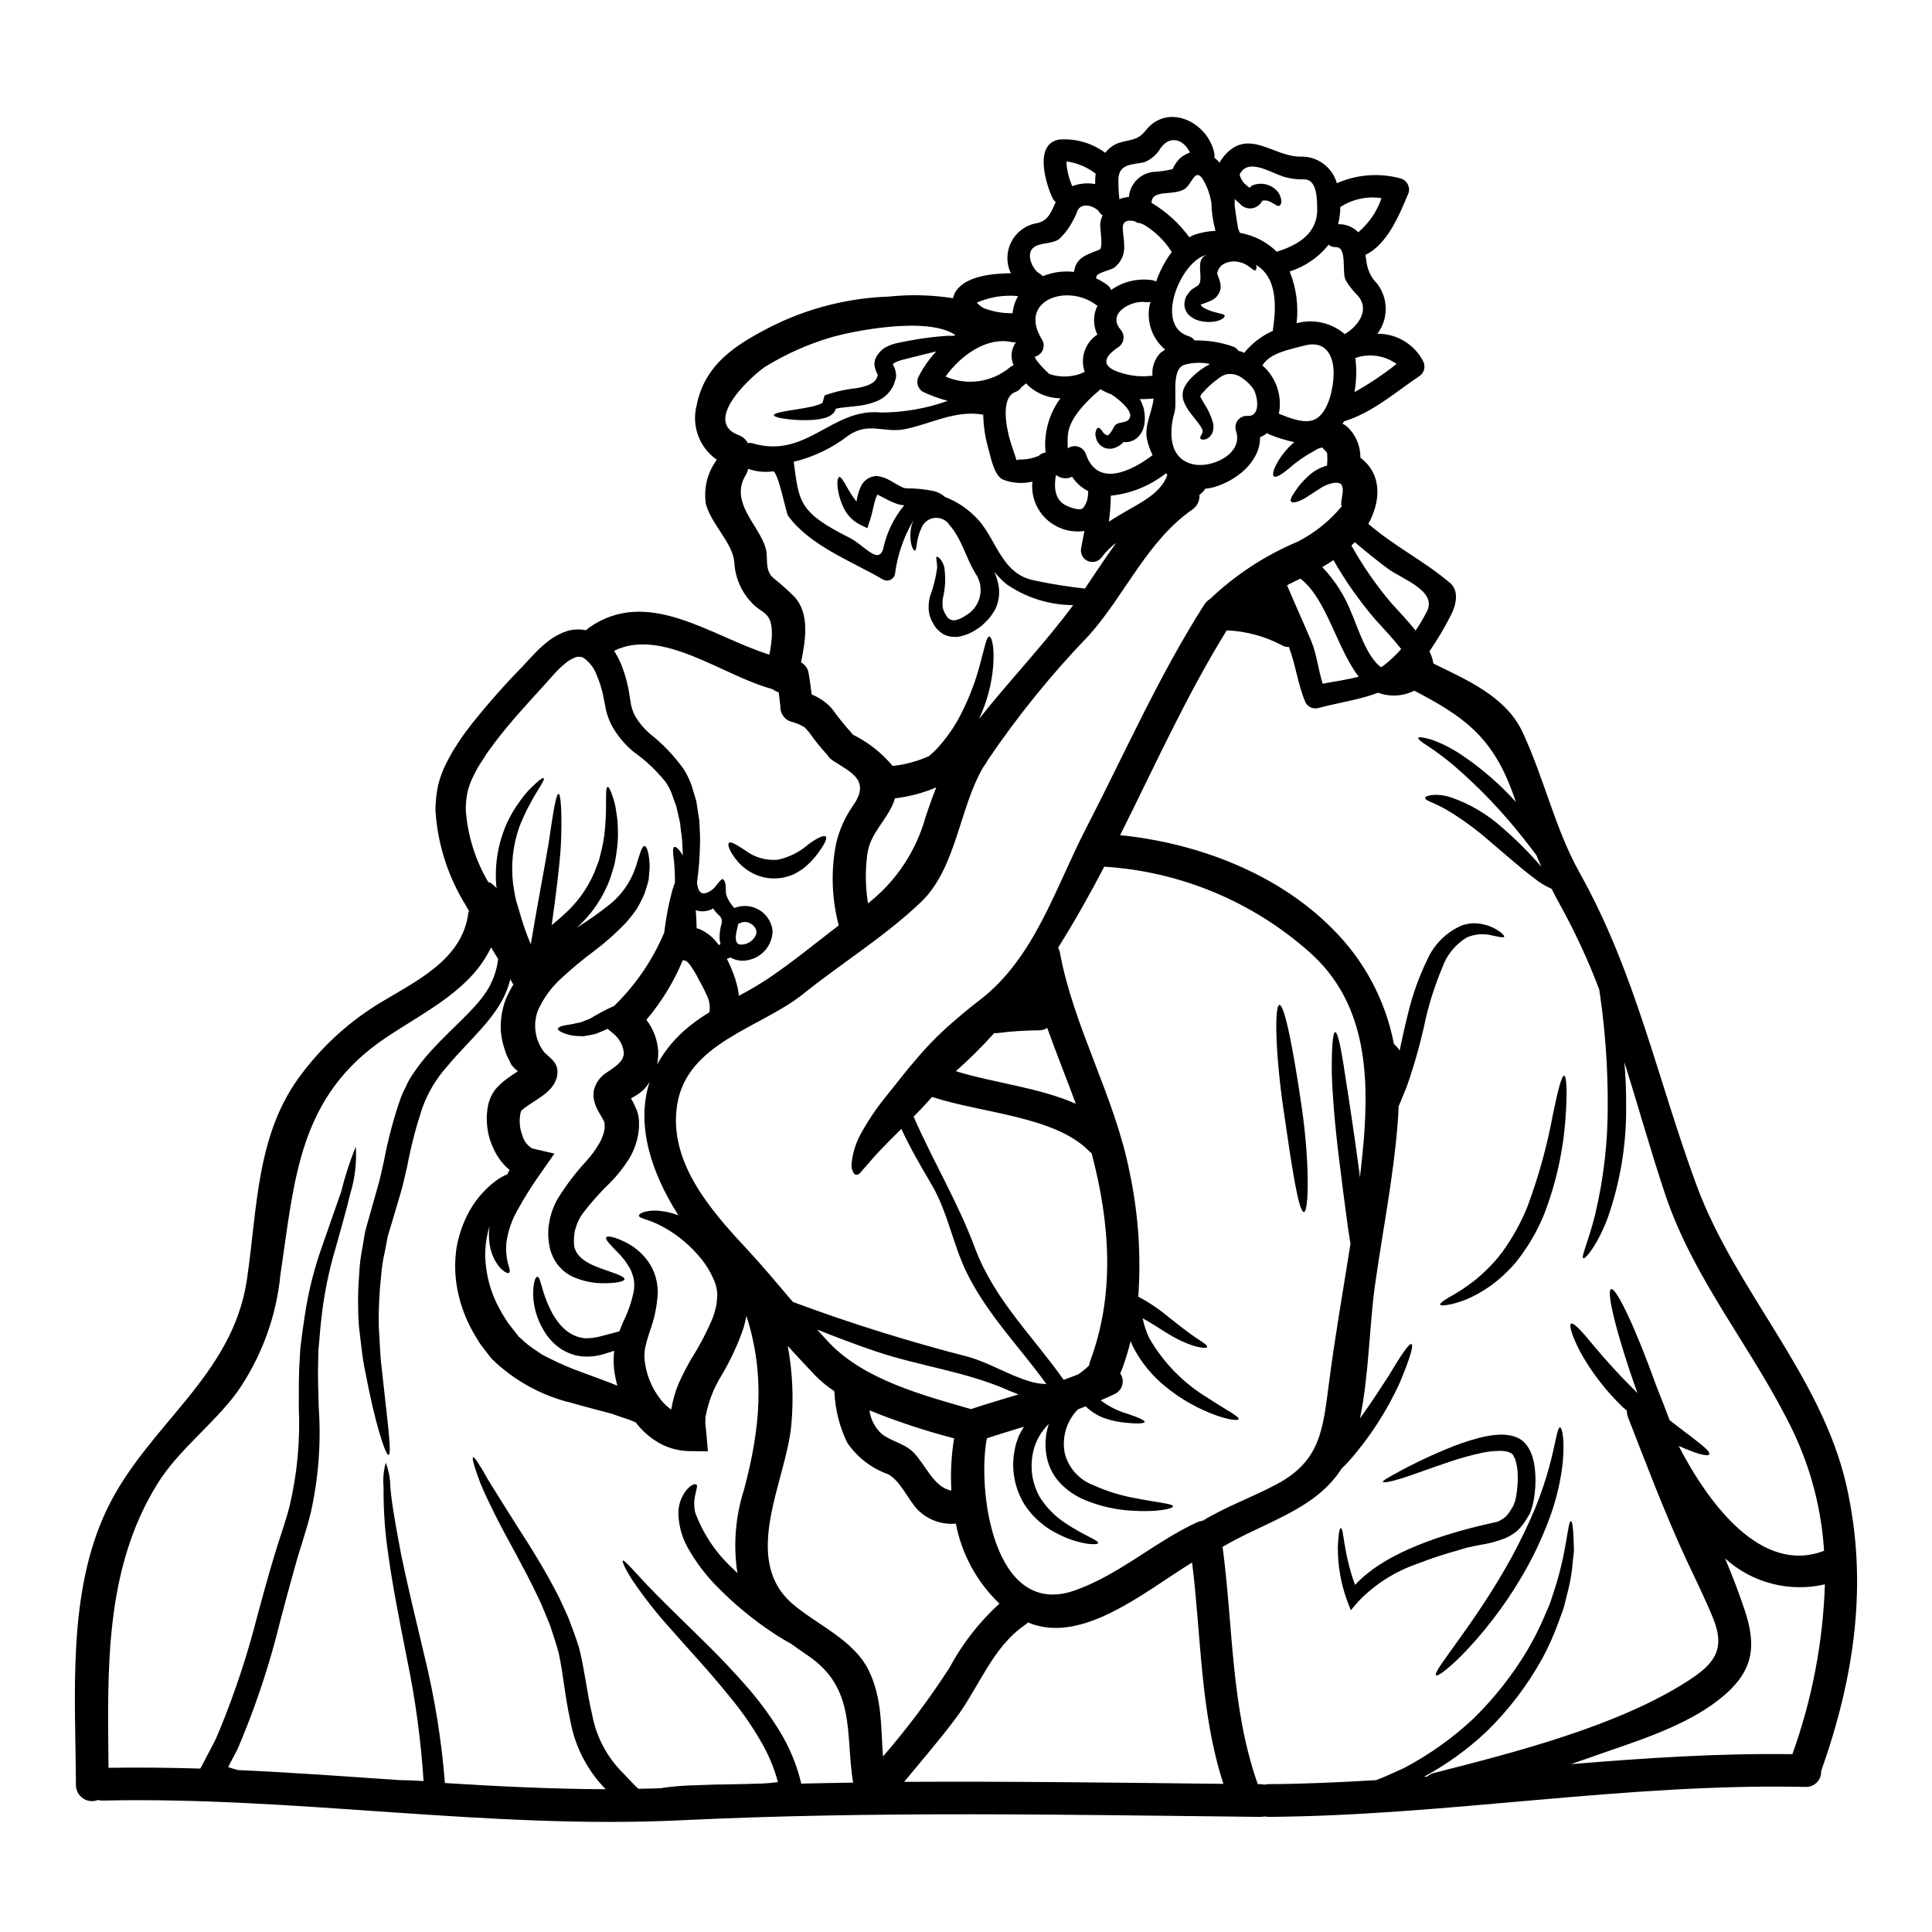 <?xml version="1.0" encoding="UTF-8"?>
<!-- Uploaded to: ICON Repo, www.svgrepo.com, Generator: ICON Repo Mixer Tools -->
<svg fill="#000000" width="800px" height="800px" version="1.1" viewBox="144 144 512 512" xmlns="http://www.w3.org/2000/svg">
 <g>
  <path d="m301.28 434.29c-0.055 0.492 0.086-1.531 0.086-1.332l0.031-0.055c0.227-0.855 0.574-1.672 1.039-2.426 0.41-0.578 0.887-1.105 1.414-1.574 1.879-1.504 5.633-3.176 5.461-6.012h-0.004c-0.238-1.953-1.227-3.734-2.754-4.969l-1.531-1.27c-0.578 0.262-1.156 0.492-1.703 0.75-0.52 0.199-1.039 0.434-1.574 0.633-0.551 0.117-1.125 0.23-1.648 0.32-0.523 0.086-1.039 0.172-1.527 0.262-0.523 0-0.984-0.027-1.445-0.055h-0.004c-1.355-0.035-2.691-0.332-3.934-0.871-0.871-0.348-1.359-0.719-1.332-1.039 0.027-0.32 0.547-0.633 1.445-0.84 0.898-0.203 2.309-0.348 3.609-0.691 0.348-0.055 0.691-0.141 1.07-0.199 0.348-0.145 0.691-0.32 1.066-0.461s0.75-0.266 1.156-0.438 0.789-0.461 1.211-0.691c0.426-0.23 0.84-0.488 1.27-0.719 0.52-0.293 1.039-0.551 1.574-0.84 0.719-0.395 1.574-0.789 2.453-1.156l0.004-0.004c5.699-5.527 10.23-12.148 13.316-19.469 0.438-3.812 1.16-7.586 2.168-11.289 0.227-0.719 0.434-1.332 0.664-1.938 0.027-2.137-0.086-3.984-0.203-5.398-0.348-2.426-0.461-3.902 0.059-4.074 0.395-0.141 1.238 0.605 2.25 2.254-0.027-0.812-0.055-1.574-0.113-2.398-0.031-1.363-0.164-2.727-0.395-4.074-0.055-0.691-0.141-1.418-0.227-2.137-0.172-0.723-0.348-1.445-0.492-2.168-0.145-0.723-0.348-1.5-0.52-2.277-0.262-0.723-0.52-1.445-0.812-2.195v-0.004c-0.461-1.531-1.16-2.984-2.078-4.301-2.418-2.992-5.238-5.641-8.375-7.871-2.027-1.66-3.769-3.641-5.16-5.863-0.793-1.238-1.418-2.578-1.848-3.984-0.242-0.703-0.414-1.43-0.52-2.164-0.141-0.637-0.262-1.27-0.375-1.91-0.402-2.285-1.074-4.516-1.996-6.644-0.691-1.809-1.922-3.359-3.523-4.449-0.578-0.223-1.211-0.273-1.816-0.141-0.949 0.336-1.84 0.824-2.629 1.445-1.008 0.805-1.953 1.68-2.832 2.625l-3.176 3.543c-4.305 4.723-8.84 9.617-12.988 15.074-0.984 1.391-2.082 2.754-2.949 4.219l-1.387 2.164c-0.434 0.723-0.789 1.473-1.156 2.195v0.004c-0.742 1.41-1.312 2.902-1.703 4.445-0.316 1.598-0.469 3.227-0.461 4.856 0.488 6.762 2.547 13.316 6.008 19.148 0.203-0.199 1.043 0.32 2.168 1.531-0.031-0.199-0.059-0.395-0.086-0.578-0.496-5.738 0.488-11.504 2.856-16.754 0.918-1.973 2.031-3.852 3.324-5.606 0.898-1.332 1.934-2.57 3.09-3.695 1.852-1.82 3.008-2.754 3.266-2.512 0.719 0.488-3.383 4.969-6.504 13.109v0.004c-1.656 4.812-2.195 9.938-1.574 14.992 0.262 1.418 0.434 2.863 0.789 4.328 0.434 1.445 0.898 2.918 1.332 4.449h-0.004c0.715 2.426 1.574 4.809 2.57 7.133 1.73-10.457 3.523-19.613 4.68-26.516 1.238-8.234 1.969-13.348 2.684-13.348 0.578 0 0.984 5.199 0.605 13.695-0.375 5.777-1.301 13.027-2.426 21.086 1.098-0.926 2.164-1.762 3.121-2.684l0.004-0.004c3.535-3.094 6.328-6.945 8.172-11.27 0.395-1.039 0.789-2.019 1.156-3.004 0.316-0.98 0.488-1.992 0.746-2.918h0.004c0.434-1.785 0.734-3.602 0.895-5.43 0.633-6.613-0.059-11.234 0.719-11.293 0.348-0.059 0.84 0.984 1.445 2.891l0.004-0.004c0.395 1.148 0.668 2.336 0.809 3.543 0.301 1.641 0.453 3.301 0.461 4.969 0.07 2.019-0.055 4.043-0.375 6.039-0.203 1.094-0.293 2.223-0.605 3.348-0.316 1.125-0.691 2.281-1.07 3.465-1.824 5.004-4.859 9.48-8.836 13.027 0.086-0.059 0.199-0.113 0.289-0.172 2.766-1.723 5.434-3.602 7.988-5.629 3.547-2.707 6.164-6.453 7.477-10.719 0.984-3.148 1.504-5.117 2.195-5.117 0.578 0 1.301 1.934 1.359 5.719-0.059 0.922-0.145 1.992-0.262 3.176-0.262 1.152-0.664 2.363-1.098 3.723h0.004c-0.605 1.391-1.289 2.742-2.051 4.047-0.941 1.352-1.965 2.644-3.062 3.871-2.488 2.582-5.172 4.969-8.031 7.137-3.039 2.246-5.953 4.66-8.734 7.227-2.742 2.43-4.93 5.426-6.414 8.781-1.355 3.707-0.711 7.852 1.703 10.977 2.254 2.137 4.074 3.121 3.352 6.644l0.004 0.02c-0.332 1.129-0.914 2.164-1.707 3.035-0.809 0.863-1.723 1.629-2.715 2.277-1.574 1.098-2.891 1.879-3.938 2.629h0.004c-0.375 0.266-0.723 0.566-1.039 0.898 0.086-0.031 0.227-0.551-0.059 0.055-0.027 0-0.086 0.266-0.145 0.395h-0.004c-0.457 2.062-0.289 4.215 0.492 6.18 0.379 1.438 1.328 2.656 2.629 3.379l5.832 1.359-3.176 4.535c-2.438 3.387-4.672 6.914-6.691 10.57-1.461 2.602-2.43 5.449-2.856 8.402-0.176 1.871-0.043 3.754 0.395 5.578 0.488 1.414 0.66 2.277 0.316 2.512-0.348 0.23-1.125-0.145-2.25-1.18h-0.004c-1.652-1.898-2.68-4.258-2.949-6.758-0.188-1.488-0.188-2.992 0-4.477-0.629 2.144-1.008 4.356-1.125 6.586-0.051 2.606 0.23 5.203 0.84 7.738 0.676 2.832 1.758 5.555 3.211 8.078 0.348 0.691 0.742 1.359 1.18 1.996l0.637 1.008 0.145 0.23 0.395 0.52c0.551 0.691 1.098 1.418 1.676 2.137l0.84 1.07 0.789 0.664v0.004c1.02 1.012 2.144 1.91 3.352 2.684l1.906 1.301c0.691 0.395 1.387 0.723 2.078 1.07 2.789 1.414 5.664 2.648 8.609 3.695 2.891 1.098 5.777 2.082 8.461 3.176l0.898 0.348c-0.395-1.422-0.684-2.867-0.867-4.328-0.164-1.637-0.156-3.281 0.027-4.914-0.75 0.262-1.504 0.52-2.34 0.75h0.004c-2.066 0.688-4.25 0.934-6.418 0.723l-1.559-0.285-0.199-0.059v-0.004c-0.059-0.004-0.117-0.012-0.176-0.027l-0.172-0.086-0.691-0.23c-0.926-0.336-1.809-0.781-2.629-1.328-1.488-1-2.773-2.277-3.789-3.754-1.625-2.348-2.727-5.019-3.231-7.828-0.344-1.832-0.375-3.707-0.086-5.547 0.227-1.332 0.633-1.938 0.953-1.938 0.719 0.031 0.953 2.754 2.484 6.586 1.473 3.668 4.359 9.074 9.965 9.707 1.461 0.043 2.922-0.129 4.328-0.52 1.574-0.375 3.18-0.867 4.797-1.27l0.141-0.055c0.348-0.84 0.691-1.676 1.012-2.516l0.004-0.004c1.285-2.57 2.227-5.297 2.801-8.117 0.156-0.992 0.164-2.004 0.027-3-0.109-0.582-0.273-1.152-0.488-1.707-0.137-0.402-0.301-0.797-0.492-1.18-0.848-1.547-1.906-2.965-3.148-4.215-2.168-2.227-3.543-3.582-3.207-4.133 0.293-0.492 2.168-0.23 5.285 1.359 2 1.027 3.769 2.453 5.199 4.188 0.5 0.602 0.945 1.25 1.332 1.934 0.461 0.789 0.578 1.211 0.895 1.848 0.629 1.684 0.949 3.461 0.953 5.258-0.176 3.547-0.898 7.047-2.141 10.371-0.227 0.746-0.461 1.531-0.719 2.309l-0.32 1.301-0.172 0.664c-0.012 0.129-0.031 0.254-0.059 0.375-0.203 1.422-0.16 2.867 0.117 4.273 0.586 3.305 1.973 6.414 4.043 9.055 0.797 1.039 1.75 1.945 2.828 2.688 0.375-2.391 1.035-4.727 1.969-6.961 1.02-2.262 2.16-4.469 3.41-6.613 2.191-3.453 4.086-7.086 5.664-10.859 0.277-0.773 0.512-1.562 0.691-2.363 0.219-0.793 0.344-1.605 0.375-2.426l0.086-1.18c-0.027-0.316-0.055-0.633-0.055-0.922-0.094-0.676-0.238-1.344-0.438-1.996-1.023-2.777-2.562-5.336-4.535-7.539-2.984-3.473-6.648-6.293-10.773-8.289-2.754-1.332-4.969-1.531-4.969-2.254 0-0.316 0.461-0.633 1.387-0.98h0.004c1.469-0.387 3.004-0.465 4.504-0.234 1.562 0.191 3.094 0.57 4.562 1.129-7.086-11.148-11.379-23.855-7.598-35.426l-0.316 0.52-0.262 0.395c-0.031 0.059-0.23 0.32-0.23 0.32l-0.172 0.172-0.395 0.492h0.004c-0.621 0.609-1.301 1.16-2.023 1.645-0.461 0.262-1.039 0.605-1.387 0.789l-0.172 0.117c0.5 0.855 0.945 1.742 1.328 2.656 0.484 1.062 0.75 2.211 0.789 3.375v1.738c-0.223 3.094-1.227 6.086-2.918 8.688-1.328 2.055-2.856 3.969-4.566 5.719-2.719 2.606-5.227 5.414-7.508 8.41-0.797 1.156-1.398 2.434-1.793 3.781l-0.145 0.465c0 0.016-0.012 0.027-0.027 0.027v0.027l-0.059 0.32-0.172 1.242c-0.047 0.566-0.066 1.137-0.055 1.703-0.086 4.359 4.969 6.152 8.203 7.277s5.254 1.82 5.199 2.484c-0.086 0.605-2.082 1.098-5.836 1.07h-0.004c-2.426-0.023-4.828-0.496-7.086-1.387-1.652-0.633-3.129-1.652-4.305-2.973-1.375-1.559-2.297-3.465-2.656-5.512-0.207-1.066-0.312-2.148-0.32-3.234l0.031-1.27 0.027-0.316v-0.113l0.059-0.434 0.141-0.812h0.004c0.355-2.199 1.098-4.324 2.195-6.266 2.234-3.625 4.816-7.019 7.711-10.137 1.27-1.426 2.394-2.973 3.356-4.621 0.727-1.227 1.215-2.582 1.441-3.988l-0.059-1.531c-0.012-0.074-0.043-0.141-0.086-0.199-0.23-0.547-0.812-1.473-1.504-2.715l-0.547-1.066-0.145-0.293-0.199-0.633-0.004-0.004c-0.141-0.422-0.258-0.855-0.344-1.297-0.055-0.258-0.086-0.523-0.086-0.789zm56.094-97.43c-0.125-0.094-0.258-0.18-0.395-0.258-0.973-0.578-2.023-1.016-3.121-1.301-1.941-0.477-3.234-2.312-3.031-4.301-0.074-0.273-0.125-0.555-0.145-0.84-0.113-0.984-0.199-1.852-0.32-2.688h0.004c-0.586-0.18-1.137-0.461-1.621-0.836-13.344-3.578-29.203-16.434-41.996-10.168 0.676 1.094 1.277 2.231 1.793 3.41 1.094 2.688 1.863 5.5 2.281 8.375l0.289 1.762c0.047 0.492 0.145 0.973 0.289 1.445 0.25 0.898 0.605 1.762 1.066 2.57 1.027 1.668 2.305 3.168 3.789 4.449 3.449 2.699 6.484 5.891 9.008 9.473 1.098 1.754 1.926 3.664 2.457 5.664 0.262 0.922 0.551 1.82 0.812 2.684 0.141 0.898 0.262 1.762 0.395 2.629 0.133 0.867 0.262 1.676 0.395 2.484 0.027 0.812 0.059 1.617 0.113 2.363h-0.004c0.105 1.457 0.125 2.926 0.059 4.387-0.059 3.269-0.324 6.531-0.785 9.766 0.059 0.348 0.113 0.719 0.199 1.039 0.07 0.359 0.188 0.707 0.348 1.039 0.059 0.059 0.172 0.199 0.172 0.199l0.348 0.348c0.395 0.227 0.871 0.27 1.301 0.117 0.668-0.211 1.289-0.555 1.82-1.012 0.895-0.723 1.676-2.25 2.598-2.754 1.27 0.984 0.637 2.949 0.984 4.277 0.438 1.234 1.129 2.363 2.023 3.32 0.027 0.059 0.055 0.086 0.086 0.145 2.144-0.883 4.582-0.711 6.582 0.473 1.996 1.18 3.324 3.231 3.582 5.539-0.035 3.688-2.59 6.871-6.184 7.707-1.703 0.477-3.527 0.238-5.051-0.664-0.086 0.059-0.145 0.145-0.199 0.172-0.262 0.086-0.465 0.172-0.691 0.23 0.199 0.434 0.395 0.84 0.605 1.238l0.262 0.609-0.004 0.008c0.137 0.238 0.25 0.488 0.344 0.746l0.52 1.332c0.355 0.883 0.645 1.789 0.867 2.715 0.305 1.023 0.5 2.082 0.578 3.148 2.648-1.375 5.223-2.891 7.711-4.535 6.5-4.363 12.566-9.387 18.773-14.125-1.859-7.016-2.113-14.363-0.746-21.492 0.805-3.613 2.305-7.035 4.414-10.078 5-6.992-0.547-8.98-5.371-12.203-0.562-0.387-1.035-0.887-1.387-1.473-1.699-1.848-3.277-3.809-4.723-5.863-0.145-0.172-0.723-0.84-0.84-0.953-0.199-0.23-0.254-0.289-0.254-0.32zm109.18-120.44c0.098 0.363 0.215 0.719 0.355 1.062 0.164 0.375 0.297 0.762 0.395 1.16 0.168 0.629 0.215 1.285 0.141 1.934-0.285 1.379-1.223 2.531-2.512 3.09-0.812 0.395-1.387 0.547-1.879 0.75l-0.551 0.227c0 0.059 0.145-0.289-0.027-0.113l-0.289 0.316c0.359 0.445 0.828 0.793 1.359 1.008 1.086 0.504 2.231 0.883 3.406 1.129 0.789 0.262 1.445 0.316 1.574 0.633 0.375 0.578-2.023 2.254-6.012 1.531h0.004c-1.309-0.199-2.519-0.789-3.481-1.695-0.738-0.746-1.156-1.754-1.152-2.805 0-0.512 0.09-1.016 0.258-1.5l0.113-0.348 0.027-0.117 0.262-0.395 0.059-0.086 0.23-0.348c1.789-2.625 3.438-1.125 3.289-4.762-0.055-1.879-0.691-4.883 1.762-5.547l0.004 0.004c-0.266 0.039-0.531 0.105-0.785 0.199-6.59 2.363-13.113 18.715-4.016 21.371v0.004c0.602 0.199 1.129 0.582 1.5 1.098 3.418-0.066 6.82 0.465 10.051 1.574 0.668 0.211 1.242 0.648 1.617 1.238 0.352 0.02 0.695 0.109 1.012 0.262 0.141 0.086 0.285 0.164 0.434 0.23 2.055-2.531 4.68-4.539 7.656-5.863 0-0.086-0.031-0.145-0.031-0.262 0.75-4.852 1.211-11.758-2.512-15.652-0.582-0.586-1.223-1.113-1.91-1.574 0.172 0.867 0.031 1.387-0.227 1.445-0.691 0.262-1.734-1.703-4.422-2.195v-0.004c-1.426-0.324-2.93-0.086-4.188 0.668-0.535 0.352-0.957 0.852-1.211 1.445-0.059 0-0.145 0.395-0.23 0.691zm166.75 321.18c5.902 25.938 2.109 50.98-6.691 75.793 0.055 1.121-0.371 2.215-1.168 3.008-0.801 0.793-1.895 1.211-3.019 1.152-47.602-1.039-94.684 7.598-142.25 7.941-0.359-0.008-0.719-0.047-1.07-0.113-0.363 0.066-0.73 0.105-1.098 0.113-51.324-0.551-102.11-1.574-153.43 0.895-51.332 2.469-102.17-6.367-153.47-5.215-0.391 0-0.781-0.051-1.16-0.148-1.309 0.512-2.789 0.344-3.953-0.445-1.164-0.789-1.867-2.102-1.879-3.508-0.086-23.828-2.398-50.836 8.203-73.047 10.66-22.297 33.215-35.094 37.09-60.746 2.859-19.062 2.363-39.168 14.875-55.141h-0.004c5.656-7.414 12.664-13.691 20.652-18.5 9.445-5.691 21.578-11.352 23.164-23.617v0.004c0.043-0.215 0.102-0.43 0.176-0.637-0.262-0.465-0.574-0.926-0.789-1.391v0.004c-4.75-7.625-7.531-16.309-8.09-25.273 0.012-2.262 0.258-4.519 0.727-6.731 0.539-2.137 1.332-4.203 2.359-6.152 0.492-0.895 0.957-1.848 1.477-2.715 0.52-0.871 1.066-1.645 1.574-2.453 1.039-1.676 2.223-3.121 3.32-4.625h0.004c4.289-5.387 8.852-10.555 13.66-15.48 1.07-1.18 2.168-2.309 3.207-3.438 1.227-1.293 2.562-2.477 3.988-3.543 1.602-1.184 3.414-2.059 5.34-2.57 1.414-0.285 2.867-0.285 4.277 0 0.234-0.258 0.496-0.492 0.785-0.691 15.598-10.891 32.008 2.164 47.773 7.164h0.004c0.348-1.648 0.57-3.32 0.664-5 0.172-6.758-2.684-5.574-5.691-9.156v0.004c-2.559-2.816-4.062-6.434-4.242-10.234-0.395-5.258-6.211-10.234-7.57-15.625v-0.004c-0.613-4.113 0.434-8.301 2.918-11.641-4.641-3.227-6.773-9.004-5.344-14.469 1.969-9.793 8.723-14.934 17.156-19.469h0.004c10.355-5.707 21.914-8.895 33.734-9.301 5.676-0.605 11.406-0.461 17.043 0.434 0.117-0.602 0.34-1.18 0.66-1.703 2.516-4.102 9.531-4.883 14.672-4.914h0.004c-1.266-2.629-1.227-5.699 0.102-8.301 1.324-2.598 3.789-4.434 6.66-4.953 3.203-0.551 3.984-3.207 5.117-5.606-0.363-0.285-0.648-0.648-0.84-1.066-1.824-3.84-5-14.387 1.758-15.512 4.359-0.34 8.695 0.914 12.203 3.519 0.895-1.18 2.106-2.078 3.496-2.598 2.977-0.957 5.027-0.551 7.164-3.266 5.902-7.512 16.438-2.34 18.227 5.863 0.094 0.418 0.105 0.852 0.027 1.273 0.512 0.391 0.977 0.836 1.387 1.332 0.465-0.836 1.027-1.613 1.676-2.316 6.297-6.613 12.684 0.723 19.699 0.723 4.477-0.18 8.492 2.738 9.707 7.051 5.316-2.356 11.285-2.805 16.898-1.27 1.617 0.453 2.57 2.129 2.137 3.754-2.309 5.488-5.547 13.719-11.469 16.492 0.117 0.691 0.203 1.359 0.32 2.051h-0.004c0.293 2.098 1.258 4.047 2.754 5.547 3.039 3.902 3.086 9.359 0.117 13.312 5.051-0.047 9.711 2.727 12.074 7.191 0.805 1.449 0.32 3.273-1.098 4.133-6.527 4.387-12.102 9.445-19.727 11.871h-0.066c-0.145 0.227-0.293 0.434-0.438 0.633 0.461 0.219 0.891 0.5 1.27 0.84 2.25 2.121 3.508 5.086 3.469 8.176 5.805 4.387 5.434 11.496 2.109 17.531 6.785 5.902 14.848 9.879 21.605 15.625 2.629 2.223 1.574 6.098 0.23 8.66-1.668 3.293-3.559 6.469-5.656 9.508 0.523 1.016 0.887 2.109 1.07 3.234 8.809 4.301 19.062 8.723 23.453 17.852 5.832 12.25 8.695 25.824 15.309 37.637 14.848 26.543 20.625 54.738 30.992 82.84 10.305 27.902 32.98 50.199 39.68 79.434zm-14.297 71.242h0.004c5.195-14.449 8.102-29.625 8.605-44.973-9.414 2.188-19.301-0.383-26.457-6.875 1.879 4.481 3.609 8.953 5.141 13.52 3.148 9.328 2.512 15.801-5.027 22.469-8.52 7.512-20.91 11.582-31.457 15.219-3.176 1.129-6.352 2.227-9.527 3.32 19.523-1.613 39.082-2.918 58.723-2.652zm-30.184-81.715c8 15.453 21.984 34.242 38.574 27.848-0.688-10.93-3.453-21.625-8.145-31.516-10.371-21.648-26.289-39.945-33.973-62.977-3.898-11.672-7.164-23.395-10.801-35.008 0.32 3.754 0.492 7.711 0.461 11.844 0.09 10.051-1.574 20.039-4.906 29.52-2.801 7.363-5.953 10.887-6.441 10.629-0.691-0.348 1.445-4.648 3.148-11.672h-0.004c2.227-9.348 3.344-18.926 3.324-28.535 0.055-9.664-0.594-19.316-1.938-28.887-0.113-0.746-0.199-1.473-0.316-2.164-2.922-7.707-6.387-15.195-10.371-22.41-0.789-1.414-1.531-2.828-2.223-4.242-1.699-0.742-3.289-1.715-4.723-2.891-3.176-2.344-7.191-5.902-11.609-9.648l-0.004 0.004c-3.637-3.215-7.57-6.082-11.746-8.555-1.258-0.699-2.551-1.336-3.871-1.902-1.043-0.395-1.617-0.789-1.574-1.125 0.043-0.34 0.691-0.578 1.789-0.75l0.004-0.004c1.68-0.137 3.367 0.066 4.965 0.605 5.031 1.719 9.66 4.441 13.609 8.004 3.738 3.199 7.223 6.684 10.426 10.426-0.434-1.039-0.898-2.078-1.332-3.117-0.98-1.305-1.992-2.602-3.031-3.938-5.676-7.277-12.062-13.977-19.066-19.992-2.141-1.777-4.375-3.445-6.691-4.992-1.73-1.07-2.629-1.82-2.484-2.137 0.145-0.32 1.301-0.145 3.262 0.395l0.004-0.004c2.793 0.98 5.449 2.301 7.914 3.938 5.406 3.602 10.344 7.859 14.703 12.68-0.375-0.98-0.719-1.992-1.094-3.004-5.512-14.789-13.348-19.934-25.852-26.516v-0.004c-2.984 1.508-6.457 1.711-9.594 0.551-5.027 1.906-10.398 2.598-15.801 4.043-1.316 0.379-2.727-0.191-3.406-1.383-2.078-4.793-2.598-9.938-4.449-14.793-0.594 0.051-1.188-0.082-1.703-0.375-4.555-2.434-9.602-3.805-14.762-4.016-10.57 17.043-19.062 35.906-28.25 54.273 20.539 2.078 41.797 10.141 56.324 24.871l0.004 0.004c8.352 8.293 14.008 18.914 16.23 30.473 0.59 0.492 1.098 1.074 1.504 1.73 0.664-3.09 1.359-6.383 2.223-9.762 1.164-4.906 2.856-9.672 5.055-14.211 1.805-4.141 5.121-7.434 9.273-9.203 1.688-0.59 3.504-0.711 5.254-0.348 1.246 0.223 2.441 0.652 3.543 1.273 1.762 0.98 2.484 1.848 2.363 2.109-0.203 0.316-1.242 0.027-3.035-0.32-2.281-0.625-4.707-0.453-6.871 0.492-3.031 1.832-5.328 4.656-6.5 7.996-1.824 4.352-3.285 8.844-4.367 13.434-1.293 6.172-2.992 12.25-5.078 18.199l-2.137 5.172c-0.031 1.574-0.117 3.203-0.262 4.82-1.156 14.215-3.961 28.223-5.953 42.316-1.574 11.18-1.617 24.062-4.016 35.527 3.004-4.129 5.488-8.059 7.539-11.18 3.266-5.488 5.492-8.809 6.125-8.52 0.633 0.289-0.547 4.133-3.031 10.051-3.519 7.781-8.203 14.977-13.895 21.344-0.52 0.551-1.07 1.07-1.574 1.574-7.019 10.977-20.102 14.008-31.57 20.766 2.828 21.031 2.168 42.664 9.328 62.883h0.668c0.359 0.004 0.719 0.051 1.07 0.148 0.355-0.098 0.727-0.145 1.098-0.148 9.527-0.055 19.035-0.488 28.508-1.066 2.398-0.867 4.766-2.051 7.305-3.148 6.762-3.547 13.012-7.996 18.574-13.227 5.469-5.363 10.23-11.402 14.168-17.969 1.703-2.887 3.219-5.875 4.535-8.957 0.578-1.445 1.301-2.797 1.73-4.188 0.434-1.391 0.898-2.754 1.305-4.016 3.117-10.109 3.176-17.211 4.043-17.125 0.348 0.027 0.578 1.73 0.691 4.82 0.027 0.789 0.059 1.617 0.086 2.57 0.027 0.953-0.172 1.996-0.289 3.09l0.004 0.004c-0.176 2.543-0.57 5.066-1.18 7.539-0.348 1.359-0.691 2.801-1.07 4.301-0.379 1.5-1.039 2.949-1.574 4.508-1.199 3.332-2.644 6.566-4.332 9.676-3.941 7.09-8.895 13.57-14.699 19.238-4.984 4.699-10.559 8.727-16.582 11.988 0.293-0.027 0.578-0.027 0.867-0.055l-0.004-0.004c0.508-0.461 1.125-0.789 1.793-0.953 21.316-5.43 48.645-12.359 67.305-24.402 6.789-4.387 10.082-8.172 6.644-16.605-2.164-5.312-4.723-10.398-7.137-15.598-5.66-12.246-10.539-25.129-15.422-37.695v-0.004c-0.215-0.551-0.312-1.141-0.289-1.73-0.348-0.289-0.691-0.547-1.039-0.867-4.523-4.324-8.359-9.309-11.379-14.789-2.137-4.191-2.977-6.992-2.363-7.367 0.613-0.379 2.656 1.762 5.574 5.344 3.727 4.492 7.68 8.793 11.844 12.883l0.145 0.141c-5.258-14.73-8.375-27.031-6.961-27.523 1.414-0.492 6.758 11.02 11.988 25.68 1.301 3.176 2.453 6.238 3.523 9.055 6.297 4.941 11.02 8.031 10.484 9.055-0.348 0.637-3.207-0.086-7.543-2.019-0.215-0.047-0.418-0.164-0.59-0.25zm-66.695-221.05c2.863-5.488-6.641-8.637-10.34-11.379-3.004-2.25-5.902-4.562-8.75-7.019-0.293 0.32-0.605 0.605-0.898 0.895 3.059 5.496 6.656 10.672 10.746 15.453 2.137 2.312 4.305 4.625 6.269 7.086 1.082-1.625 2.074-3.305 2.973-5.035zm-6.805 9.938c-0.145-0.172-0.262-0.375-0.434-0.578-1.996-2.457-4.133-4.766-6.269-7.086-4.25-4.93-8.016-10.262-11.238-15.918-0.953 0.664-1.969 1.27-2.973 1.852 3.32 3.465 5.934 7.547 7.684 12.016 1.73 3.902 3.938 11.551 7.871 14.527l0.691-0.434 0.004 0.004c1.691-1.309 3.25-2.777 4.664-4.383zm-5.207-119.5c-3.812-0.582-7.699 0.262-10.93 2.359 0 0.605-0.027 1.18-0.086 1.789l-0.004 0.004c-0.086 0.93-0.25 1.852-0.484 2.754 2.004-0.082 3.945 0.699 5.34 2.141 2.836-2.402 4.965-5.531 6.164-9.047zm3.984 43.93h-0.004c-3.168-2.266-7.238-2.856-10.918-1.574 0.387 3.012 0.309 6.062-0.227 9.051 3.91-2.184 7.637-4.68 11.145-7.465zm-8.695 205.79c1.477-18.195 0.352-36.855-14.355-49.887v0.004c-15.094-13.43-34.254-21.41-54.414-22.672-3.812 7.336-7.871 14.527-12.223 21.461v-0.004c0.223 0.395 0.383 0.824 0.465 1.273 3.668 19.934 14.586 38.215 18.5 58.348 2.289 10.793 3.059 21.859 2.281 32.867 2.644 1.395 5.141 3.047 7.449 4.941 2.195 1.758 4.047 3.234 5.664 4.422 3.176 2.34 5.34 3.379 5.141 3.984-0.086 0.434-2.715 0.32-6.613-1.5-3.035-1.305-6.504-3.902-10.484-6.125v-0.004c0.359 1.832 0.953 3.606 1.762 5.289 3.746 6.519 9.094 11.977 15.539 15.855 4.941 3.262 8.379 4.91 8.121 5.602-0.203 0.578-4.074 0.086-9.793-2.598h-0.004c-3.367-1.574-6.531-3.559-9.418-5.902-3.688-2.934-6.703-6.629-8.836-10.832-0.199-0.434-0.395-0.898-0.551-1.332-0.641 2.586-1.43 5.129-2.359 7.625-0.113 0.305-0.258 0.598-0.434 0.871 0.656 0.914 0.863 2.078 0.555 3.164-0.305 1.086-1.09 1.973-2.129 2.406-1.18 0.578-2.363 1.098-3.582 1.617 2.176 1.633 4.633 2.859 7.25 3.609 2.832 0.953 4.481 1.676 4.394 2.109-0.086 0.434-1.824 0.52-4.879 0.23l-0.004 0.004c-1.91-0.168-3.793-0.562-5.606-1.18-1.922-0.664-3.672-1.75-5.117-3.18-0.691 0.262-1.359 0.523-2.051 0.789v-0.004c-3.019 3.062-4.328 7.418-3.496 11.641 0.988 3.93 3.859 7.113 7.668 8.496 3.367 1.531 6.91 2.648 10.547 3.32 6.324 1.27 10.453 1.531 10.48 2.25 0.031 0.605-4.102 1.617-10.945 1.156v0.004c-4.082-0.227-8.102-1.113-11.898-2.629-2.422-0.914-4.633-2.309-6.5-4.102-2.156-2.051-3.613-4.731-4.16-7.656-0.543-2.871-0.344-5.832 0.578-8.605-2.223 2.156-3.719 4.953-4.277 8-0.352 1.984-0.371 4.016-0.055 6.008 0.336 1.852 0.969 3.637 1.875 5.285 1.777 2.848 4.164 5.269 6.992 7.086 4.941 3.293 8.75 4.481 8.52 5.199-0.086 0.32-1.098 0.395-2.863 0.172h0.004c-2.574-0.422-5.066-1.23-7.394-2.398-3.656-1.699-6.781-4.352-9.055-7.684-2.781-4.328-3.793-9.559-2.828-14.613 0.145-0.637 0.203-1.125 0.395-1.82 0.262-0.695 0.492-1.391 0.75-2.082v0.004c0.406-0.836 0.859-1.645 1.355-2.426-3.293 1.012-6.559 1.992-9.84 3.062-2.629 13.777 1.758 47.949 23.336 40.32 11.785-4.16 21.172-12.883 32.438-18.082 0.453-0.188 0.93-0.312 1.418-0.375 6.352-3.84 13.203-6.238 19.727-9.734 11.438-6.152 12.129-14.355 13.723-26.574 1.574-12.332 3.781-24.723 5.719-37.086-0.199-1.301-0.395-2.629-0.637-4.074-0.582-4.481-1.277-9.32-1.879-14.438-1.359-10.234-2.223-19.699-2.43-26.516-0.055-6.785 0.23-11.02 0.898-11.059 0.664-0.039 1.574 4.156 2.543 10.832 1.066 6.672 2.453 15.828 3.84 26.113l0.172 1.574c0.375-3.266 0.723-6.535 1.012-9.824zm-5.039-213.69c3.543-2.082 6.875-6.504 3.32-10.344-1.16-1.16-2.18-2.461-3.031-3.867-1.156-2.051 0.488-8.98-2.656-8.836-0.691 0.023-1.367-0.203-1.906-0.637-2.66 3.332-6.25 5.797-10.312 7.082 1.75 4.348 2.379 9.066 1.82 13.723 4.469-1.223 9.254-0.141 12.766 2.879zm-0.547 41.965v0.004c0.109-0.742-0.012-1.496-0.348-2.164-0.094-0.094-0.199-0.172-0.316-0.234-0.656-0.215-1.355-0.242-2.023-0.086-1.277 0.277-2.481 0.812-3.543 1.574-1.27 0.809-2.398 1.574-3.352 2.164-2.164 1.359-3.695 1.648-4.102 1.129s0.492-1.879 1.789-3.699c0.883-1.148 1.867-2.211 2.949-3.176 1.367-1.254 3.023-2.16 4.82-2.629 0.082-1.066 0.094-2.137 0.031-3.203-0.066-0.152-0.145-0.297-0.234-0.434-0.195-0.18-0.379-0.371-0.547-0.578-0.188-0.172-0.352-0.367-0.492-0.578-0.711 0.09-1.387 0.359-1.965 0.785-2.547 1.352-4.922 3.004-7.078 4.922-1.848 1.5-3.289 2.363-3.809 1.934-0.52-0.43-0.117-1.969 1.238-4.215v-0.004c1.125-1.824 2.527-3.461 4.16-4.852-2.199-0.469-4.356-1.129-6.441-1.969-0.273-0.102-0.527-0.25-0.75-0.434-0.562 0.465-1.195 0.836-1.879 1.098 0.086 6.527-6.356 11.641-12.508 13.316-0.676 0.156-1.359 0.27-2.051 0.348-0.113 0.172-0.199 0.375-0.32 0.547h0.004c-0.359 0.395-0.754 0.754-1.184 1.07 0.105 1.547-0.621 3.031-1.902 3.898-12.016 8.375-17.852 22.672-27.383 33.332-9.918 10.273-18.926 21.391-26.918 33.219-0.188 0.426-0.43 0.824-0.727 1.184-0.172 0.262-0.348 0.492-0.492 0.75-6.297 10.918-7.047 26.664-16.434 35.586-9.504 9.055-20.973 16.117-31.195 24.32-11.207 8.984-30.906 12.914-33.391 29.52-2.25 14.957 8.809 27.672 18.312 37.84 4.273 4.59 8.316 9.445 12.391 14.238h0.004c15.215 5.652 30.719 10.5 46.445 14.531 5.66 1.617 10.66 4.82 16.262 6.5 1.453 0.449 2.957 0.691 4.477 0.719-7.106-9.82-15.566-18.309-21.027-29.316-3.785-7.656-5.086-16.262-9.504-23.715-2.828-4.824-5.602-9.562-7.91-14.586-1.852 1.82-3.543 3.496-4.941 4.969-2.082 2.137-3.582 3.938-4.621 5.141-0.23 0.262-0.492 0.523-0.723 0.789-0.23 0.266-0.434 0.547-0.633 0.746h-0.004c-0.246 0.34-0.648 0.535-1.07 0.52-0.348-0.055-0.633-0.348-0.867-0.867h0.004c-0.328-0.742-0.441-1.559-0.32-2.363 0.32-2.797 1.203-5.5 2.602-7.945 1.875-3.367 4.039-6.566 6.473-9.559 1.266-1.574 2.625-3.262 4.016-5.023l0.98-1.242 0.637-0.789 0.574-0.695c0.75-0.895 1.531-1.789 2.309-2.711v-0.004c3.031-3.543 6.344-6.832 9.906-9.84 2.281-1.992 4.394-3.695 6.356-5.199 14.586-11.09 20.16-29.914 28.223-45.492 10.234-19.812 19.348-40.539 31.398-59.414 0.379-0.594 0.891-1.09 1.5-1.445 6.738-6.418 14.586-11.559 23.168-15.164 4.516-2.293 8.512-5.492 11.734-9.395-0.352-0.547 0.051-1.906 0.227-3.668zm4.246 48.805c-5.719-7.336-8.52-20.711-15.457-25.977-1.18 0.578-2.363 1.156-3.523 1.762 2.051 4.91 4.305 9.793 6.383 14.734 1.531 3.637 1.852 7.598 3.062 11.352 3.051-0.586 6.398-1.02 9.52-1.855zm-6.633-80.195c0.059-5.144-2.281-9.055-7.871-7.512-3.543 0.98-8.926 1.82-11.02 5.227v0.004c3.301 2.871 5.004 7.168 4.562 11.523-0.039 0.426-0.105 0.852-0.203 1.27 2.949 1.18 7.453 3.09 10.199 1.152 3.094-2.191 4.273-8.113 4.332-11.664zm-15.078-32.41c5.578-1.734 10.805-4.793 10.719-11.297-0.059-2.309 0.113-7.871-3.438-7.871-1.895 0.055-3.789-0.199-5.606-0.75-3.754-1.301-9.387-4.969-11.523-0.52 0.309 1.227 1.047 2.301 2.078 3.031l0.145 0.172 0.395 0.289c0.156-0.152 0.32-0.297 0.492-0.43 0.074-0.07 0.164-0.121 0.258-0.148l0.488-0.227 0.172-0.059h0.004c0.5-0.125 1.016-0.191 1.531-0.203 1.672-0.016 3.273 0.688 4.391 1.934 0.664 0.773 1.059 1.738 1.125 2.754-0.059 0.605-0.23 1.012-0.551 1.156-0.32 0.145-0.719-0.027-1.211-0.395v0.004c-0.496-0.332-1.023-0.609-1.574-0.84-0.555-0.207-1.16-0.246-1.734-0.113-0.035 0.094-0.086 0.18-0.145 0.262-0.598 1.027-1.668 1.691-2.856 1.77s-2.336-0.438-3.066-1.379c-0.379-0.293-0.734-0.609-1.066-0.953-0.059-0.086-0.086-0.141-0.145-0.172-0.027 0.637-0.059 1.27-0.027 1.91 0.289 1.992 0.547 3.984 0.867 5.773h-0.004c0.152 0.441 0.324 0.879 0.52 1.305 3.684 0.637 7.09 2.379 9.762 4.996zm-7.965 43.5c4.043 0.461 2.828-5.75 1.645-7.309-1-1.336-2.266-2.449-3.723-3.262-0.059-0.031-0.117-0.031-0.145-0.059h-0.004c-0.762-0.363-1.609-0.523-2.453-0.461-0.5 0.02-0.992 0.137-1.445 0.348-0.09 0.055-0.188 0.09-0.289 0.113l-0.551 0.348-0.227 0.145-0.031 0.027h-0.027l-0.086 0.059h-0.004c0.027-0.02 0.055-0.031 0.09-0.031l-0.113 0.086-0.52 0.395h-0.004c-1.41 1.027-2.699 2.219-3.84 3.543-0.098 0.098-0.184 0.203-0.266 0.316l-0.289 0.605v-0.059l-0.027 0.059v0.086l0.027 0.027v0.086l0.078 0.004c0.199 0.492 0.637 1.125 0.953 1.703 1.012 1.543 1.789 3.227 2.309 5 0.234 0.926 0.172 1.906-0.172 2.797-0.203 0.363-0.445 0.703-0.719 1.012-0.273 0.211-0.562 0.395-0.867 0.551-0.898 0.316-1.391 0.141-1.574-0.117-0.184-0.262 0.145-0.789 0.492-1.414 0.199-0.578 0.113-0.926-0.395-1.762-0.508-0.84-1.574-2.051-2.754-3.609-0.746-0.945-1.34-1.996-1.766-3.121-0.387-1.043-0.387-2.191 0-3.234l0.32-0.719c0.199-0.348 0.461-0.723 0.691-1.07v-0.004c1.484-1.824 3.312-3.344 5.375-4.477l0.605-0.348v0.004c-2.277-0.492-4.637-0.414-6.875 0.227-3.695 1.305-1.672 9.531-2.57 12.621-1.414 4.883-1.672 12.336 5.086 13.754 4.852 1.039 13.402-2.832 11.18-9.055l-0.004 0.004c-0.242-0.902-0.055-1.867 0.512-2.609 0.562-0.746 1.441-1.188 2.375-1.199zm-8.293-49.035c0-0.059-0.031-0.113-0.031-0.199-0.637-2.379-0.984-4.82-1.043-7.281-0.359-2.168-1.113-4.254-2.223-6.152-2.137-3.32-2.918 1.391-4.941 2.602-3.148 1.848-8.578-0.086-8.695 3.609h0.004c3.922 2.336 7.332 5.441 10.023 9.129 0.402-0.234 0.816-0.445 1.242-0.633 1.824-0.625 3.734-0.988 5.664-1.074zm2.109 411.55c-6.156-18.977-5.836-38.992-8.293-58.648-12.824 7.914-29.289 21.891-43.496 15.887h-0.004c-0.223 0.242-0.477 0.453-0.75 0.637-8.695 5.953-12.277 16.668-18.402 24.797-4.328 5.777-9.055 11.238-13.66 16.812 28.16-0.16 56.324 0.215 84.605 0.531zm-11.531-430.77c0.789-0.664 1.691-1.18 2.66-1.531-1.527-3.293-5.082-4.832-7.742-1.211-0.984 1.703-2.508 3.035-4.328 3.781-3.031 0.664-6.758 0.32-6.871 4.449-0.031 1.785 0.055 3.57 0.258 5.344 0.801-0.332 1.648-0.527 2.512-0.578 0.293-3.434 2.938-6.203 6.356-6.644 1.766-0.078 3.516-0.328 5.231-0.75 0.469-1.059 1.121-2.027 1.926-2.859zm-2.137 24.797c-0.027-0.055-0.066-0.102-0.113-0.141-1.832-2.856-4.293-5.25-7.195-7.012-0.23-0.113-0.605-0.289-1.039-0.461v0.004c-0.531-0.008-1.047-0.18-1.477-0.492-1.574-0.395-3.234-0.262-3.176 1.852 0.059 1.504 0.395 3.035 0.375 4.508v-0.004c0.199 2.328-0.828 4.594-2.711 5.977-1.18 0.719-4.621 1.328-4.621 2.309v0.004c-0.027 0.156-0.066 0.309-0.121 0.461 1.039 0.477 2.027 1.059 2.949 1.734 0.473 0.34 0.836 0.812 1.039 1.359 3.121-2.207 6.961-3.144 10.746-2.629 0.426 0.035 0.832 0.184 1.18 0.434 0.973-2.828 2.379-5.488 4.164-7.891zm-1.18 59.039c-0.117-0.113-0.266-0.227-0.395-0.348v0.004c-4.207 3.309-9.262 5.363-14.586 5.922-0.016 2.301-0.188 4.598-0.52 6.875 1.504-0.953 3.004-1.879 4.535-2.754 4.051-2.348 9.461-4.945 10.965-9.684zm-1.824-32.273c0.398-0.312 0.816-0.602 1.246-0.867-3.684-3.078-5.211-8.035-3.902-12.652-0.422 0.105-0.867 0.125-1.297 0.059-3.785-0.52-10.254 2.918-6.672 7.223 0.637 0.676 0.941 1.605 0.824 2.527s-0.645 1.742-1.43 2.238c-3.543 2.363-4.723 4.848 0 6.5 2.914 1.066 6.043 1.414 9.121 1.012-0.215-2.227 0.555-4.434 2.109-6.043zm-2.078 27.094c-0.652-1.305-1.148-2.684-1.469-4.102-0.812-3.754 1.355-7.25 1.73-10.887-1.219 0.121-2.445 0.168-3.668 0.141 0.176 0.277 0.328 0.566 0.461 0.867 0.172 0.434 0.348 0.867 0.52 1.328 0.02 0.133 0.051 0.266 0.086 0.395l0.031 0.113 0.027 0.23 0.086 0.434c0.066 0.316 0.105 0.633 0.113 0.953 0.055 0.664 0.035 1.332-0.055 1.992-0.09 0.738-0.281 1.457-0.578 2.137-0.395 0.82-0.98 1.531-1.703 2.082-0.766 0.535-1.664 0.848-2.598 0.895-0.223-0.004-0.445-0.023-0.668-0.059-0.852 0.938-1.988 1.566-3.234 1.789-0.504 0.023-1.008-0.016-1.504-0.113-0.434-0.148-0.844-0.359-1.211-0.633-0.543-0.438-0.969-1.004-1.238-1.648-0.152-0.48-0.258-0.973-0.32-1.473 0.031-0.293 0.09-0.586 0.172-0.867 0.145-0.492 0.348-0.75 0.578-0.812 0.23-0.059 0.547 0.145 0.836 0.551v0.004c0.184 0.215 0.348 0.445 0.492 0.691 0.203 0.172 0.395 0.348 0.578 0.52 0.492 0.289 0.789 0.289 0.895 0.086 0.477-0.496 0.875-1.062 1.18-1.676l0.293-0.547c0.926-1.645 3.867-0.395 4.242-2.754 0.262-1.703-3.176-4.481-4.387-5.316-0.23-0.141-0.434-0.289-0.664-0.434l-0.004-0.004c-1-0.344-1.957-0.801-2.856-1.355l-0.348 0.348v-0.004c-0.047 0.035-0.086 0.074-0.117 0.121-3.117 2.598-7.824 7.305-8.145 11.609-0.098 1.199-0.109 2.406-0.031 3.609 0.812-0.582 1.859-0.746 2.812-0.434 0.949 0.309 1.699 1.055 2.012 2.008 3.094 8.961 12.223 4.371 17.652 0.215zm-9.648 23.254h0.004c-1.402 1.039-2.656 2.262-3.731 3.641-0.793 1.262-2.391 1.762-3.766 1.184-1.375-0.582-2.129-2.074-1.777-3.527 0.289-1.473 0.578-2.977 0.84-4.449h-0.004c-2.418 0.359-4.887-0.023-7.082-1.098-4.543-2.176-7.219-6.977-6.691-11.984-2.586 0.613-5.293 0.434-7.769-0.52-2.398-1.012-3.293-6.07-3.902-8.234-0.844-2.922-1.301-5.941-1.359-8.98-7.164-1.332-13.75 2.363-20.625 3.809-5.633 1.18-9.676-2.078-15.191 1.762v0.004c-4.258 3.297-9.172 5.648-14.414 6.898 1.445 10.484 1.125 13.289 14.672 20.074 4.074 2.023 7.742 7.367 9.055 2.949v-0.004c0.898-4.227 2.812-8.172 5.574-11.496h-0.086l-0.809-0.086c-0.461-0.102-0.914-0.234-1.355-0.395-0.777-0.273-1.527-0.605-2.254-0.996-0.605-0.32-1.242-0.637-1.879-0.984l-0.434-0.199c-0.117-0.059-0.059-0.027-0.086-0.059-0.027-0.031 0.086-0.086-0.145-0.086l-0.086-0.027c-0.023 0.047-0.043 0.094-0.059 0.145-0.277 0.551-0.492 1.133-0.633 1.73-0.395 1.418-0.605 2.828-1.156 4.594l-0.809 2.457-2.164-1.07c-1.887-1.027-3.383-2.652-4.246-4.621-0.613-1.305-1.051-2.684-1.301-4.102-0.434-2.363-0.172-3.641 0.262-3.785 0.434-0.145 1.18 1.129 2.191 2.922v-0.004c0.594 1.074 1.262 2.106 1.996 3.09 0.121 0.172 0.254 0.336 0.391 0.492 0.059-0.348 0.117-0.723 0.203-1.098h0.004c0.207-0.996 0.527-1.965 0.953-2.887 0.758-1.684 2.43-2.766 4.273-2.777 1.062 0.129 2.09 0.453 3.035 0.957 0.746 0.395 1.387 0.789 1.969 1.125 0.582 0.34 1.125 0.633 1.574 0.84 0.203 0.055 0.492 0.262 0.605 0.227 0.07 0.008 0.141 0.027 0.203 0.059l0.113 0.027 0.293 0.031v0.004c2.445-0.012 4.883 0.23 7.277 0.719 1.105 0.281 2.125 0.82 2.977 1.574 2.922 1.117 5.578 2.832 7.801 5.039 5.805 5.312 6.672 15.422 16 17.098 4.383 0.938 8.809 1.648 13.262 2.137 0.094-0.172 0.199-0.336 0.312-0.492 2.602-3.859 5.199-7.816 7.977-11.629zm-4.246-84.465c0.086-0.809 0.301-1.598 0.637-2.336-0.461-0.293-0.84-0.699-1.094-1.184-1.418-1.445-4.625-2.309-5.633 0.113-0.301 0.863-0.68 1.695-1.133 2.484-0.934 1.84-2.184 3.504-3.695 4.914-1.969 1.328-4.852 0.84-6.613 2.109-2.402 1.73-0.395 6.008 1.574 7.086h0.004c0.285 0.152 0.539 0.359 0.75 0.605 2.613-1.074 5.461-1.461 8.266-1.125 0.492-3.785 3.207-4.508 6.731-5.902 1.105-0.41 0.121-5.695 0.207-6.766zm-0.719 21.605c-0.172-0.078-0.34-0.176-0.492-0.289-7.598-5.66-20.738-1.07-14.168 9.328 0.465 0.816 0.527 1.801 0.172 2.668s-1.09 1.527-1.992 1.781c-0.75 0.172 3.059 4.188 3.809 4.652h0.004c3.051 1.02 6.383 0.812 9.289-0.578-1.289-3.68 0.09-7.766 3.348-9.906-1.18-2.418-1.168-5.25 0.031-7.656zm-0.602-32.234c-0.035-0.918 0.004-1.84 0.117-2.754-2.215-1.711-4.828-2.824-7.598-3.234h-0.086c-0.043 0.746 0.016 1.496 0.176 2.227 0.27 1.488 0.707 2.941 1.297 4.332 1.938-0.754 4.051-0.949 6.094-0.57zm-1.336 311.93c6.691-17.91 5.199-36.91 0.375-55.105v0.004c-0.258-0.18-0.5-0.383-0.719-0.609-9.055-9.184-28.34-9.961-41.562-14.297-0.293 0.32-0.605 0.691-0.898 1.012-1.387 1.574-2.715 2.918-3.984 4.215 5.168 11.844 11.699 22.59 16.258 34.805 5.117 13.688 15.281 23.281 23.516 34.953 1.27-0.465 2.57-0.957 3.84-1.445v0.004c1.035-0.719 2.012-1.52 2.918-2.398 0.035-0.387 0.121-0.77 0.258-1.137zm-0.551-230.15c0-0.145 0.059-0.262 0.059-0.375v0.004c-1.742-0.883-3.227-2.207-4.301-3.84-1.395 0.695-3.074 0.504-4.273-0.492-0.578 3.148-0.395 6.691 2.797 8.176 0.789 0.375 3.543 1.473 4.363 0.633h0.004c0.812-1.008 1.277-2.25 1.324-3.543 0-0.164 0.027-0.34 0.027-0.543zm-3.262 161.93c-2.457-6.691-5.168-13.383-7.566-20.074v0.004c-0.676 0.426-1.457 0.645-2.254 0.637-3.621 0.02-7.238 0.262-10.832 0.719-0.309 0.051-0.621 0.039-0.926-0.027-3.199 3.57-6.606 6.957-10.195 10.141 10.082 3.106 22.125 4.348 31.773 8.621zm-8-172.55-0.004 0.004c-0.523-5.117 0.883-10.246 3.938-14.387-3.441-0.02-6.727-1.438-9.098-3.934-0.031 0-0.031 0.027-0.059 0.027-0.375 0.348-0.789 0.637-1.18 0.957-0.352 0.598-0.914 1.051-1.574 1.266-4.047 1.477-2.363 9.504-1.531 12.508 0.52 1.879 1.238 3.727 1.82 5.606 0.242-0.129 0.512-0.199 0.785-0.203 1.746 0.043 3.481-0.293 5.086-0.98 0.484-0.488 1.129-0.785 1.812-0.844zm7.309 40.438c-6.344-0.035-12.527-1.988-17.738-5.602-1.133-0.98-2.188-2.055-3.148-3.207 0.496 1.121 0.863 2.293 1.098 3.496 0.312 1.668 0.203 3.383-0.316 4.996-0.215 0.797-0.566 1.547-1.039 2.223-0.391 0.66-0.844 1.281-1.359 1.852-0.574 0.551-0.895 0.953-1.645 1.617-0.52 0.395-0.926 0.723-1.531 1.098-1.227 0.82-2.582 1.414-4.016 1.762l-1.125 0.199c-0.395 0-0.84-0.027-1.242-0.059v0.004c-0.844-0.066-1.66-0.312-2.398-0.723-0.66-0.422-1.262-0.926-1.793-1.504-0.402-0.535-0.758-1.105-1.066-1.703l-0.23-0.395-0.059-0.117-0.055-0.172-0.059-0.172-0.262-0.691v-0.004c-0.191-0.656-0.301-1.336-0.32-2.023-0.023-1.059 0.094-2.117 0.348-3.148 0.926-2.449 1.566-5 1.91-7.598 0-1.703-0.434-2.711-0.117-2.945 0.203-0.145 1.332 0.52 1.996 2.656l-0.004 0.004c0.441 2.828 0.309 5.719-0.391 8.492-0.086 0.75-0.086 1.504 0 2.254 0.059 0.375 0.172 0.578 0.199 0.789l0.32 0.664 0.059 0.172 0.027 0.031c0.027 0.027 0.199 0.262 0.199 0.262v-0.004c0.219 0.59 0.66 1.062 1.234 1.316 0.57 0.258 1.219 0.273 1.801 0.043 0.824-0.27 1.605-0.66 2.32-1.156 1.875-1.082 3.215-2.898 3.691-5.012 0.477-2.109 0.047-4.328-1.184-6.109-2.539-4.102-3.582-9.055-6.812-12.742v0.004c-0.844-1.359-2.387-2.121-3.977-1.969-1.594 0.156-2.961 1.195-3.531 2.691-0.457 0.965-0.797 1.984-1.012 3.031-0.395 1.734-0.32 2.863-0.691 2.949-0.293 0.086-1.012-0.898-1.18-3.035h-0.004c-0.109-1.301 0.008-2.609 0.348-3.871 0.113-0.348 0.262-0.75 0.434-1.156-2.609 4.418-4.281 9.324-4.914 14.414-0.18 0.645-0.648 1.172-1.27 1.426-0.621 0.254-1.324 0.211-1.906-0.125-8.316-4.883-19.285-8.867-25.129-16.871-0.578-0.812-2.66-11.988-4.047-11.785l0.004 0.004c-2.211 0.309-4.465 0.074-6.559-0.691-0.086 0.555-0.281 1.09-0.574 1.574-4.539 7.336 3.543 13.316 5.254 19.582 0.691 2.543-0.395 5.809 2.051 7.828 1.93 1.527 3.769 3.168 5.512 4.91 4.129 4.449 3.004 11.414 1.789 17.418 0.977 0.52 1.68 1.434 1.938 2.512 0.375 1.996 0.633 3.988 0.867 5.981l-0.004-0.004c2.055 0.832 3.891 2.113 5.375 3.758 1.602 2.231 3.328 4.375 5.168 6.414 0.141 0.156 0.27 0.316 0.395 0.488 4.047 2.008 7.637 4.828 10.539 8.289 3.324-0.352 6.57-1.227 9.621-2.598 0.719-0.605 1.414-1.27 2.137-1.992 2.019-2.215 3.801-4.633 5.312-7.223 2.727-4.891 4.805-10.113 6.184-15.539 1.125-4.102 1.645-6.992 2.34-6.93 0.691 0.059 1.387 2.754 1.07 7.512v-0.004c-0.379 4.988-1.672 9.863-3.816 14.383 8.086-10.27 17.273-19.77 24.984-30.219zm-14.473 209.17c-0.719-0.266-1.441-0.551-2.191-0.871-11.555-5.199-23.617-6.5-35.559-10.512-5.285-1.789-10.453-3.754-15.625-5.805 1.066 1.18 2.137 2.398 3.234 3.543 9.328 9.762 24.797 13.863 37.523 17.531 4.152-1.375 8.371-2.617 12.617-3.887zm-0.113-291.07h-0.004c-3.734-0.371-7.504 0.227-10.945 1.73 0.531 0.633 1.191 1.145 1.938 1.5 2.406 0.91 4.965 1.352 7.539 1.305 0.156-1.602 0.66-3.148 1.469-4.535zm-0.582 12.23c-0.344 0.043-0.695 0.035-1.039-0.031-6.691-1.5-13.633 3.543-17.617 9.129v-0.004c2.781 1.215 5.844 1.633 8.844 1.211 3.004-0.426 5.832-1.672 8.168-3.606 0.301-0.273 0.656-0.48 1.039-0.609-0.918-1.988-0.684-4.32 0.605-6.09zm-4.359 334.28c-5.969-5.691-10.008-13.102-11.555-21.199-3.731 0.34-7.426-0.992-10.078-3.641-2.602-2.684-4.594-7.742-7.941-9.473v-0.004c-4.394-1.57-8.172-4.5-10.789-8.359-2.027-4.199-3.176-8.77-3.383-13.43-0.027-0.059 0-0.117 0-0.172-1.914-1.27-3.688-2.742-5.285-4.394-2.363-2.484-4.723-5.027-7.086-7.625 1.301 6.988 1.613 14.125 0.926 21.203-1.418 14.703-13.516 35.355 0.461 47.254 6.473 5.488 16.203 9.531 20.105 17.59 3.609 7.477 3.176 15.105 3.754 22.762 6.391-7.391 12.258-15.219 17.562-23.422 3.434-6.414 7.934-12.199 13.309-17.102zm-12.023-336c0.102-0.074 0.207-0.141 0.316-0.203-7.305-5.027-27.324-1.094-33.457 0.789v-0.004c-5.871 1.785-11.488 4.309-16.723 7.512-3.004 1.82-17.32 14.469-7.219 18.25 1.051 0.379 1.918 1.145 2.426 2.137 0.379-0.098 0.777-0.098 1.156 0 14.496 4.328 21.027-9.445 34.168-8.145v0.004c6.016-0.016 11.984-1.062 17.648-3.09-2.262-0.594-4.469-1.398-6.582-2.398-1.438-0.859-1.914-2.715-1.074-4.16 1.23-2.383 2.781-4.582 4.613-6.535-1.879 0.438-3.867 0.926-6.125 1.504-0.895 0.23-1.789 0.461-2.754 0.691v0.004c-0.754 0.172-1.48 0.445-2.164 0.809-0.23 0.141-0.348 0.289-0.395 0.289 0-0.059-0.027 0-0.086 0.086 0.086 0.145 0.172 0.348 0.293 0.578 0.445 0.902 0.645 1.91 0.574 2.918l-0.027 0.113-0.027 0.086c-0.172 0.578-0.32 1.18-0.551 1.762-0.891 1.953-2.477 3.496-4.449 4.332-1.555 0.625-3.188 1.043-4.852 1.238-2.277 0.293-4.359 0.395-6.035 0.75v0.004c-0.188 0.621-0.559 1.172-1.07 1.574-0.672 0.484-1.441 0.82-2.254 0.984-1.117 0.266-2.258 0.422-3.406 0.461-1.746 0.074-3.492 0.027-5.231-0.145-2.887-0.293-4.477-0.723-4.477-1.156 0-0.434 1.645-0.84 4.387-1.27 1.391-0.227 3.062-0.461 4.914-0.84 0.926-0.16 1.832-0.402 2.715-0.719 0.395-0.113 0.789-0.434 0.84-0.395h0.027l0.547-1.996c2.695-0.973 5.5-1.613 8.352-1.902 2.684-0.465 4.969-1.242 5.547-2.863v0.004c0.078-0.207 0.145-0.418 0.199-0.637 0-0.059-0.059-0.145-0.086-0.262v0.004c-0.383-0.715-0.648-1.484-0.785-2.281-0.043-0.387-0.012-0.777 0.086-1.156l0.055-0.293 0.031-0.086 0.141-0.395 0.031-0.031 0.086-0.199h0.004c0.133-0.281 0.297-0.555 0.484-0.805 0.527-0.734 1.195-1.355 1.969-1.824 1.105-0.602 2.305-1.02 3.543-1.238 0.52-0.117 1.012-0.203 1.531-0.32l1.418-0.262v0.004c3.359-0.633 6.754-1.059 10.168-1.273 0.527 0.023 1.047 0.023 1.559-0.004zm-0.719 306.03-0.004 0.004c-0.27-4.625-0.027-9.266 0.723-13.836-7.637-1.977-15.133-4.457-22.438-7.422 0.316 2.391 1.461 4.598 3.234 6.238 2.543 1.992 6.008 2.516 8.348 4.824 3.211 3.176 5.461 9.414 10.141 10.195zm-6.812-178.62c0.867-2.57 1.789-5.172 2.801-7.715-3.492 1.477-7.176 2.449-10.945 2.891-0.117 0.348-0.203 0.664-0.348 1.039-1.879 4.852-6.07 8.035-6.934 13.461-0.629 4.43-0.582 8.93 0.145 13.344 7.43-5.836 12.785-13.906 15.281-23.02zm-32.984 256.29c4.59-0.113 9.156-0.199 13.75-0.262-2.109-12.68 0.922-24.953-11.988-33.676-1.5-1.012-2.945-2.023-4.359-3.062-1.18-0.637-2.57-1.445-4.16-2.484l-0.004 0.004c-5.734-3.727-11.035-8.082-15.801-12.992-2.711-2.785-5.078-5.891-7.043-9.242-1.812-2.922-2.832-6.269-2.949-9.703-0.066-2.453 0.789-4.84 2.398-6.691 1.156-1.211 1.992-1.359 2.363-1.156 0.395 0.266 0.027 1.18-0.23 2.488l-0.004-0.004c-0.422 1.629-0.441 3.332-0.059 4.969 2.121 5.742 5.598 10.883 10.137 14.988l1.039 1.043c-1.141-7.391-0.547-14.945 1.734-22.07 4.363-16.293 5.633-30.645 0.637-46.129-0.172 1.07-0.434 2.023-0.691 3.062-1.504 4.406-3.461 8.648-5.84 12.652-2.148 3.438-3.617 7.258-4.32 11.25l-0.027 1.703c0.086 0.578 0.141 1.125 0.199 1.676l0.492 5.574-5.027-0.055h0.004c-3.109-0.059-6.141-0.98-8.754-2.66-2.074-1.324-3.891-3.004-5.375-4.965-0.332-0.113-0.66-0.246-0.98-0.395-0.984-0.461-2.309-0.789-3.496-1.238-0.637-0.199-1.27-0.434-1.906-0.664-0.578-0.145-1.18-0.289-1.762-0.461-2.656-0.723-5.606-1.445-8.723-2.363h0.004c-7.504-1.781-14.43-5.441-20.133-10.629l-1.242-1.18-0.84-1.094c-0.547-0.723-1.098-1.418-1.645-2.137l-0.395-0.523-0.086-0.141-0.262-0.348-0.027-0.086-0.199-0.32-0.75-1.242c-0.52-0.836-0.984-1.672-1.418-2.539h-0.004c-1.707-3.344-2.894-6.93-3.523-10.629-0.562-3.387-0.59-6.84-0.086-10.234 0.5-2.926 1.414-5.766 2.719-8.434 1.812-3.769 4.531-7.035 7.91-9.5 0.875-0.645 1.828-1.172 2.832-1.578 0.199-0.395 0.395-0.789 0.605-1.18-0.348-0.293-0.723-0.578-1.039-0.898-1.371-1.395-2.477-3.027-3.266-4.82-1.719-3.656-2.188-7.781-1.324-11.73 0.156-0.633 0.371-1.25 0.633-1.848 0.324-0.695 0.719-1.355 1.18-1.969 0.746-0.879 1.578-1.684 2.484-2.398 1.27-0.98 2.484-1.789 3.543-2.484v0.004c-0.043-0.023-0.082-0.051-0.113-0.09-0.324-0.23-0.621-0.496-0.895-0.785l-0.434-0.492-0.117-0.113-0.086-0.086-0.262-0.492-0.086-0.141-0.75-1.574c-0.141-0.32-0.262-0.492-0.395-0.867l-0.395-1.18v-0.004c-0.508-1.496-0.84-3.047-0.984-4.621-0.203-3 0.258-6.012 1.359-8.812 0.562-1.27 1.211-2.504 1.934-3.695-0.262-0.461-0.551-0.953-0.812-1.414h0.004c-0.227 0.922-0.508 1.824-0.836 2.715-2.832 7.543-10.023 13.348-15.656 20.105-3.094 3.379-5.465 7.363-6.961 11.695-1.594 4.883-2.879 9.859-3.84 14.906-0.609 2.598-1.215 5.574-1.996 7.996-0.75 2.516-1.473 5-2.195 7.422-0.348 1.18-0.746 2.344-1.039 3.543-0.227 1.18-0.434 2.363-0.664 3.543v0.004c-0.535 2.258-0.895 4.559-1.066 6.875-0.465 4.285-0.668 8.598-0.609 12.91 0.262 4.074 0.348 7.871 0.789 11.379 1.504 13.98 2.754 22.828 1.82 22.961-0.789 0.145-3.582-8.203-6.238-22.355-0.75-3.496-1.098-7.477-1.617-11.727h-0.004c-0.312-4.566-0.293-9.152 0.059-13.719 0.113-2.496 0.426-4.977 0.926-7.422 0.199-1.238 0.434-2.512 0.633-3.809 0.293-1.27 0.691-2.516 1.039-3.785 0.691-2.484 1.418-4.996 2.137-7.57 0.812-2.598 1.215-4.91 1.852-7.566 1-5.356 2.379-10.629 4.133-15.785 0.426-1.297 0.969-2.555 1.617-3.754 0.539-1.262 1.207-2.461 1.992-3.582 1.414-2.098 2.977-4.086 4.68-5.953 6.691-7.336 13.383-12.277 16.031-18.137 0.938-1.977 1.543-4.094 1.793-6.269-0.605-1.012-1.238-2.051-1.879-3.062-5.254 11.09-16.781 16.582-27.645 23.773-23.48 15.598-24.375 37.723-28.164 62.855h0.004c-1.086 11.195-5.023 21.926-11.438 31.164-6.324 8.637-15.453 15.191-21.145 24.32-14.148 22.762-13.23 49.449-12.988 75.301 8.117-0.141 16.23-0.027 24.32 0.203l0.199-0.348c0.871-1.648 1.734-3.32 2.629-5 0.434-0.84 0.898-1.676 1.301-2.543l1.129-2.656v0.004c4.012-9.816 7.332-19.906 9.934-30.188 1.359-4.996 2.715-9.961 4.188-14.875 1.387-4.793 3.176-9.562 4.273-13.895l0.004 0.004c2.031-8.586 2.856-17.414 2.453-26.227 0.027-4.273-0.059-8.406 0.23-12.535l0.172-3.035c0.113-0.953 0.23-1.906 0.348-2.828 0.113-0.926 0.23-1.879 0.375-2.801 0.141-0.926 0.262-1.82 0.395-2.711v-0.004c0.957-6.59 2.582-13.066 4.856-19.328 1.879-5.398 3.523-10.082 4.848-13.895 1.004-4.07 2.297-8.066 3.875-11.957 0.281 4.266-0.23 8.547-1.504 12.625-0.926 3.938-2.309 8.781-3.84 14.27l-0.004-0.004c-1.832 6.133-3.098 12.414-3.781 18.777l-0.145 1.305-0.145 1.414c-0.055 0.926-0.141 1.879-0.227 2.801l-0.262 2.859c-0.031 0.957-0.031 1.879-0.059 2.832-0.145 3.781 0.059 7.871 0.145 12.129 0.652 9.301-0.039 18.652-2.051 27.758-1.18 4.969-2.832 9.414-4.16 14.27-1.332 4.723-2.656 9.648-3.988 14.672-2.578 10.605-5.957 21-10.109 31.094l-1.18 2.801c-0.434 0.922-0.953 1.82-1.418 2.711-0.395 0.723-0.719 1.418-1.098 2.109 0.84 0.293 1.703 0.551 2.57 0.789 14.242 0.637 28.453 1.676 42.664 2.656 2.195 0.031 4.394 0.117 6.559 0.266h-0.004c-0.699-10.785-2.144-21.512-4.328-32.094-2.082-10.48-3.902-19.812-4.973-27.582v-0.004c-0.918-6.019-1.355-12.105-1.297-18.195-0.203-2.184-0.008-4.387 0.578-6.5 0.781 2.039 1.191 4.203 1.211 6.387 0.32 4.156 1.387 10.168 2.828 17.762 1.531 7.566 3.754 16.664 6.238 27.18h0.004c2.695 11.023 4.504 22.25 5.402 33.566 14.168 0.895 28.363 1.574 42.602 1.645h0.004c-4.926-5.027-8.211-11.434-9.414-18.371-1.418-6.383-1.852-12.363-3.035-17.711-0.664-2.457-1.531-5.117-2.363-7.539-1.039-2.398-1.879-4.766-2.977-6.992-2.106-4.481-4.301-8.551-6.297-12.277-4.102-7.394-7.195-13.633-9.055-18.023-1.672-4.422-2.363-6.902-2.019-7.086 0.344-0.18 1.789 2.023 4.07 6.125 2.457 3.957 6.012 9.676 10.629 16.867 2.25 3.641 4.723 7.656 7.086 12.203 1.242 2.254 2.254 4.723 3.438 7.25 1.012 2.629 1.996 5.199 2.922 8.234 1.445 5.746 2.051 11.785 3.438 17.59l-0.004 0.004c1.078 5.816 3.898 11.172 8.09 15.348l0.172 0.172 2.598 2.754c0.465 0.465 0.953 0.953 1.387 1.332 1.996-0.027 3.961-0.086 5.953-0.145 0.203-0.027 0.395-0.086 0.578-0.113h-0.004c3-0.418 6.023-0.648 9.055-0.691 2.859-0.145 5.746-0.203 8.609-0.23 2.863-0.027 5.512-0.145 8.23-0.199 1.574-0.059 3.09-0.203 4.566-0.395l-0.004-0.004c-1.023-3.785-2.551-7.418-4.535-10.801-2.379-4.121-5.106-8.035-8.145-11.695-5.719-7.137-11.414-13.086-15.887-18.254v-0.004c-3.613-3.988-6.945-8.227-9.965-12.68-2.051-3.176-2.828-5.086-2.57-5.258 0.262-0.172 1.676 1.305 4.16 4.016 2.457 2.754 6.266 6.559 11.121 11.324 4.852 4.766 10.859 10.398 17.102 17.535l-0.004-0.004c3.363 3.773 6.394 7.832 9.055 12.133 2.699 4.352 4.672 9.113 5.84 14.098zm-12.074-224.75c1.039-2.223-2.137-4.418-4.043-3.316-0.188 0.086-0.379 0.152-0.578 0.199v0.086c-0.199 1.125-1.703 5.371 0.691 5.434 1.664 0.02 3.191-0.918 3.93-2.406zm-9.055-3.09c0.32-1.238-0.145-1.848-1.039-2.656-0.453-0.426-0.84-0.91-1.156-1.445-1.398 0.82-3.082 1-4.621 0.492 0.117 1.504 0.203 3.09 0.23 4.766l0.867 0.262c1.824 0.828 3.414 2.098 4.621 3.695 0.141 0.164 0.273 0.34 0.395 0.52 0.141-0.121 0.297-0.227 0.461-0.316-0.109-0.34-0.188-0.688-0.234-1.043-0.109-1.441 0.055-2.894 0.488-4.277zm-3.203 23.426c0.27-1.668-0.039-3.379-0.871-4.852-0.434-1.098-1.301-2.629-1.969-3.867l0.004-0.004c-0.676-1.352-1.457-2.644-2.34-3.871-0.867-1.012-0.984-1.098-1.879-1.211-2.375 5.734-5.633 11.062-9.645 15.797 1.789 2.344 2.871 5.152 3.117 8.09 0.059 1.246-0.031 2.5-0.262 3.727 2.148-3.891 5.043-7.316 8.523-10.082 1.684-1.371 3.469-2.617 5.332-3.731z"/>
  <path d="m558.52 429.09c0.633 0.086 0.867 4.219 0.375 10.918-0.586 8.836-2.504 17.531-5.688 25.793-1.879 4.625-4.434 8.949-7.578 12.828-1.422 1.676-2.988 3.219-4.684 4.621-1.457 1.227-3.023 2.316-4.68 3.262-2.352 1.406-4.902 2.449-7.566 3.09-1.848 0.395-2.918 0.465-3.031 0.145s0.719-0.984 2.34-1.938l-0.004 0.004c2.227-1.215 4.352-2.606 6.359-4.156 1.363-1.047 2.656-2.188 3.867-3.41 1.406-1.367 2.699-2.848 3.871-4.422 2.672-3.676 4.894-7.66 6.617-11.871 2.969-7.93 5.242-16.109 6.785-24.438 1.34-6.457 2.324-10.512 3.016-10.426z"/>
  <path d="m557.44 522.25c0.578 0.027 1.445 4.188 0.465 11.234-0.582 4.055-1.559 8.039-2.918 11.902-1.68 4.684-3.715 9.23-6.094 13.602-4.328 7.887-9.605 15.211-15.715 21.812-4.723 5.055-8.148 7.598-8.609 7.164-1.07-1.012 10.254-13.461 20.047-31.312 2.426-4.481 4.477-8.809 6.18-12.855h0.004c1.469-3.594 2.723-7.277 3.754-11.02 1.707-6.25 2.125-10.586 2.887-10.527z"/>
  <path d="m550.75 533.13c0.238 2.172 0.227 4.363-0.027 6.531-0.125 1.195-0.34 2.379-0.637 3.543l-0.492 1.5-0.113 0.262-0.027 0.059-0.059 0.113-0.113 0.203-0.23 0.375-0.461 0.789-0.004-0.004c-0.641 1.113-1.426 2.133-2.34 3.035-1.027 0.879-2.176 1.598-3.41 2.137-2.125 0.82-4.332 1.398-6.586 1.734-0.984 0.172-2.023 0.434-3.035 0.637-0.719 0.141-1.879 0.52-2.754 0.789v-0.004c-3.672 1-7.289 2.195-10.832 3.582-5.969 2.039-11.359 5.484-15.715 10.047l-1.938 2.281-1.012-2.656c-1.637-4.5-2.457-9.254-2.426-14.039 0.113-3.262 0.434-5.055 0.75-5.082 0.895-0.113 0.578 6.238 3.809 15.047 8.035-8.66 23.312-13.602 37.785-16.75h0.004c0.75-0.332 1.449-0.758 2.082-1.273 0.582-0.598 1.09-1.266 1.5-1.992l0.348-0.551 0.172-0.289 0.059-0.145 0.059-0.059v-0.027l0.461-1.301v0.004c0.191-0.84 0.336-1.688 0.434-2.543 0.234-1.812 0.285-3.641 0.148-5.461-0.09-0.809-0.242-1.613-0.465-2.394-0.113-0.75-0.66-1.332-0.633-1.574l-0.492-0.488c-0.113-0.059-0.145-0.031-0.172-0.086l-0.004-0.004c-0.242-0.125-0.492-0.23-0.75-0.316-0.68-0.18-1.379-0.27-2.078-0.262-1.59 0.008-3.172 0.172-4.727 0.492-2.941 0.633-5.844 1.434-8.691 2.398-5.344 1.789-9.648 3.438-12.684 4.387-3.035 0.953-4.879 1.242-4.969 0.926-0.086-0.32 1.418-1.156 4.215-2.684 2.797-1.527 6.902-3.613 12.223-5.836 2.922-1.266 5.934-2.309 9.012-3.117 1.82-0.5 3.691-0.793 5.578-0.871 1.098-0.047 2.195 0.07 3.262 0.352 0.637 0.141 1.25 0.375 1.816 0.691 0.344 0.199 0.672 0.422 0.984 0.66l0.52 0.492c0.883 0.996 1.543 2.168 1.934 3.438 0.348 1.074 0.594 2.184 0.723 3.305z"/>
  <path d="m488.97 437.39c2.195 15.191 1.852 27.789 0.578 27.816-1.418 0-3.234-12.102-5.402-27.125-2.223-15.191-2.398-27.609-1.098-27.758 1.387-0.18 3.727 12.039 5.922 27.066z"/>
  <path d="m467.16 244.09-0.027 0.027v-0.027z"/>
  <path d="m362.84 365.72c0.434 0.523-0.395 2.109-2.082 4.422-1.047 1.422-2.269 2.703-3.637 3.812-0.902 0.695-1.867 1.293-2.891 1.793-0.617 0.266-1.254 0.477-1.91 0.633l-1.039 0.262v-0.004c-0.277 0.043-0.555 0.074-0.836 0.09-2.398 0.266-4.82-0.188-6.961-1.301-1.672-0.852-3.141-2.051-4.305-3.523-1.934-2.398-2.453-4.102-1.992-4.535 0.492-0.492 2.109 0.578 4.305 1.992 2.465 1.863 5.527 2.746 8.605 2.484 3.07-0.66 5.918-2.102 8.266-4.188 2.277-1.645 4.012-2.426 4.477-1.938z"/>
 </g>
</svg>